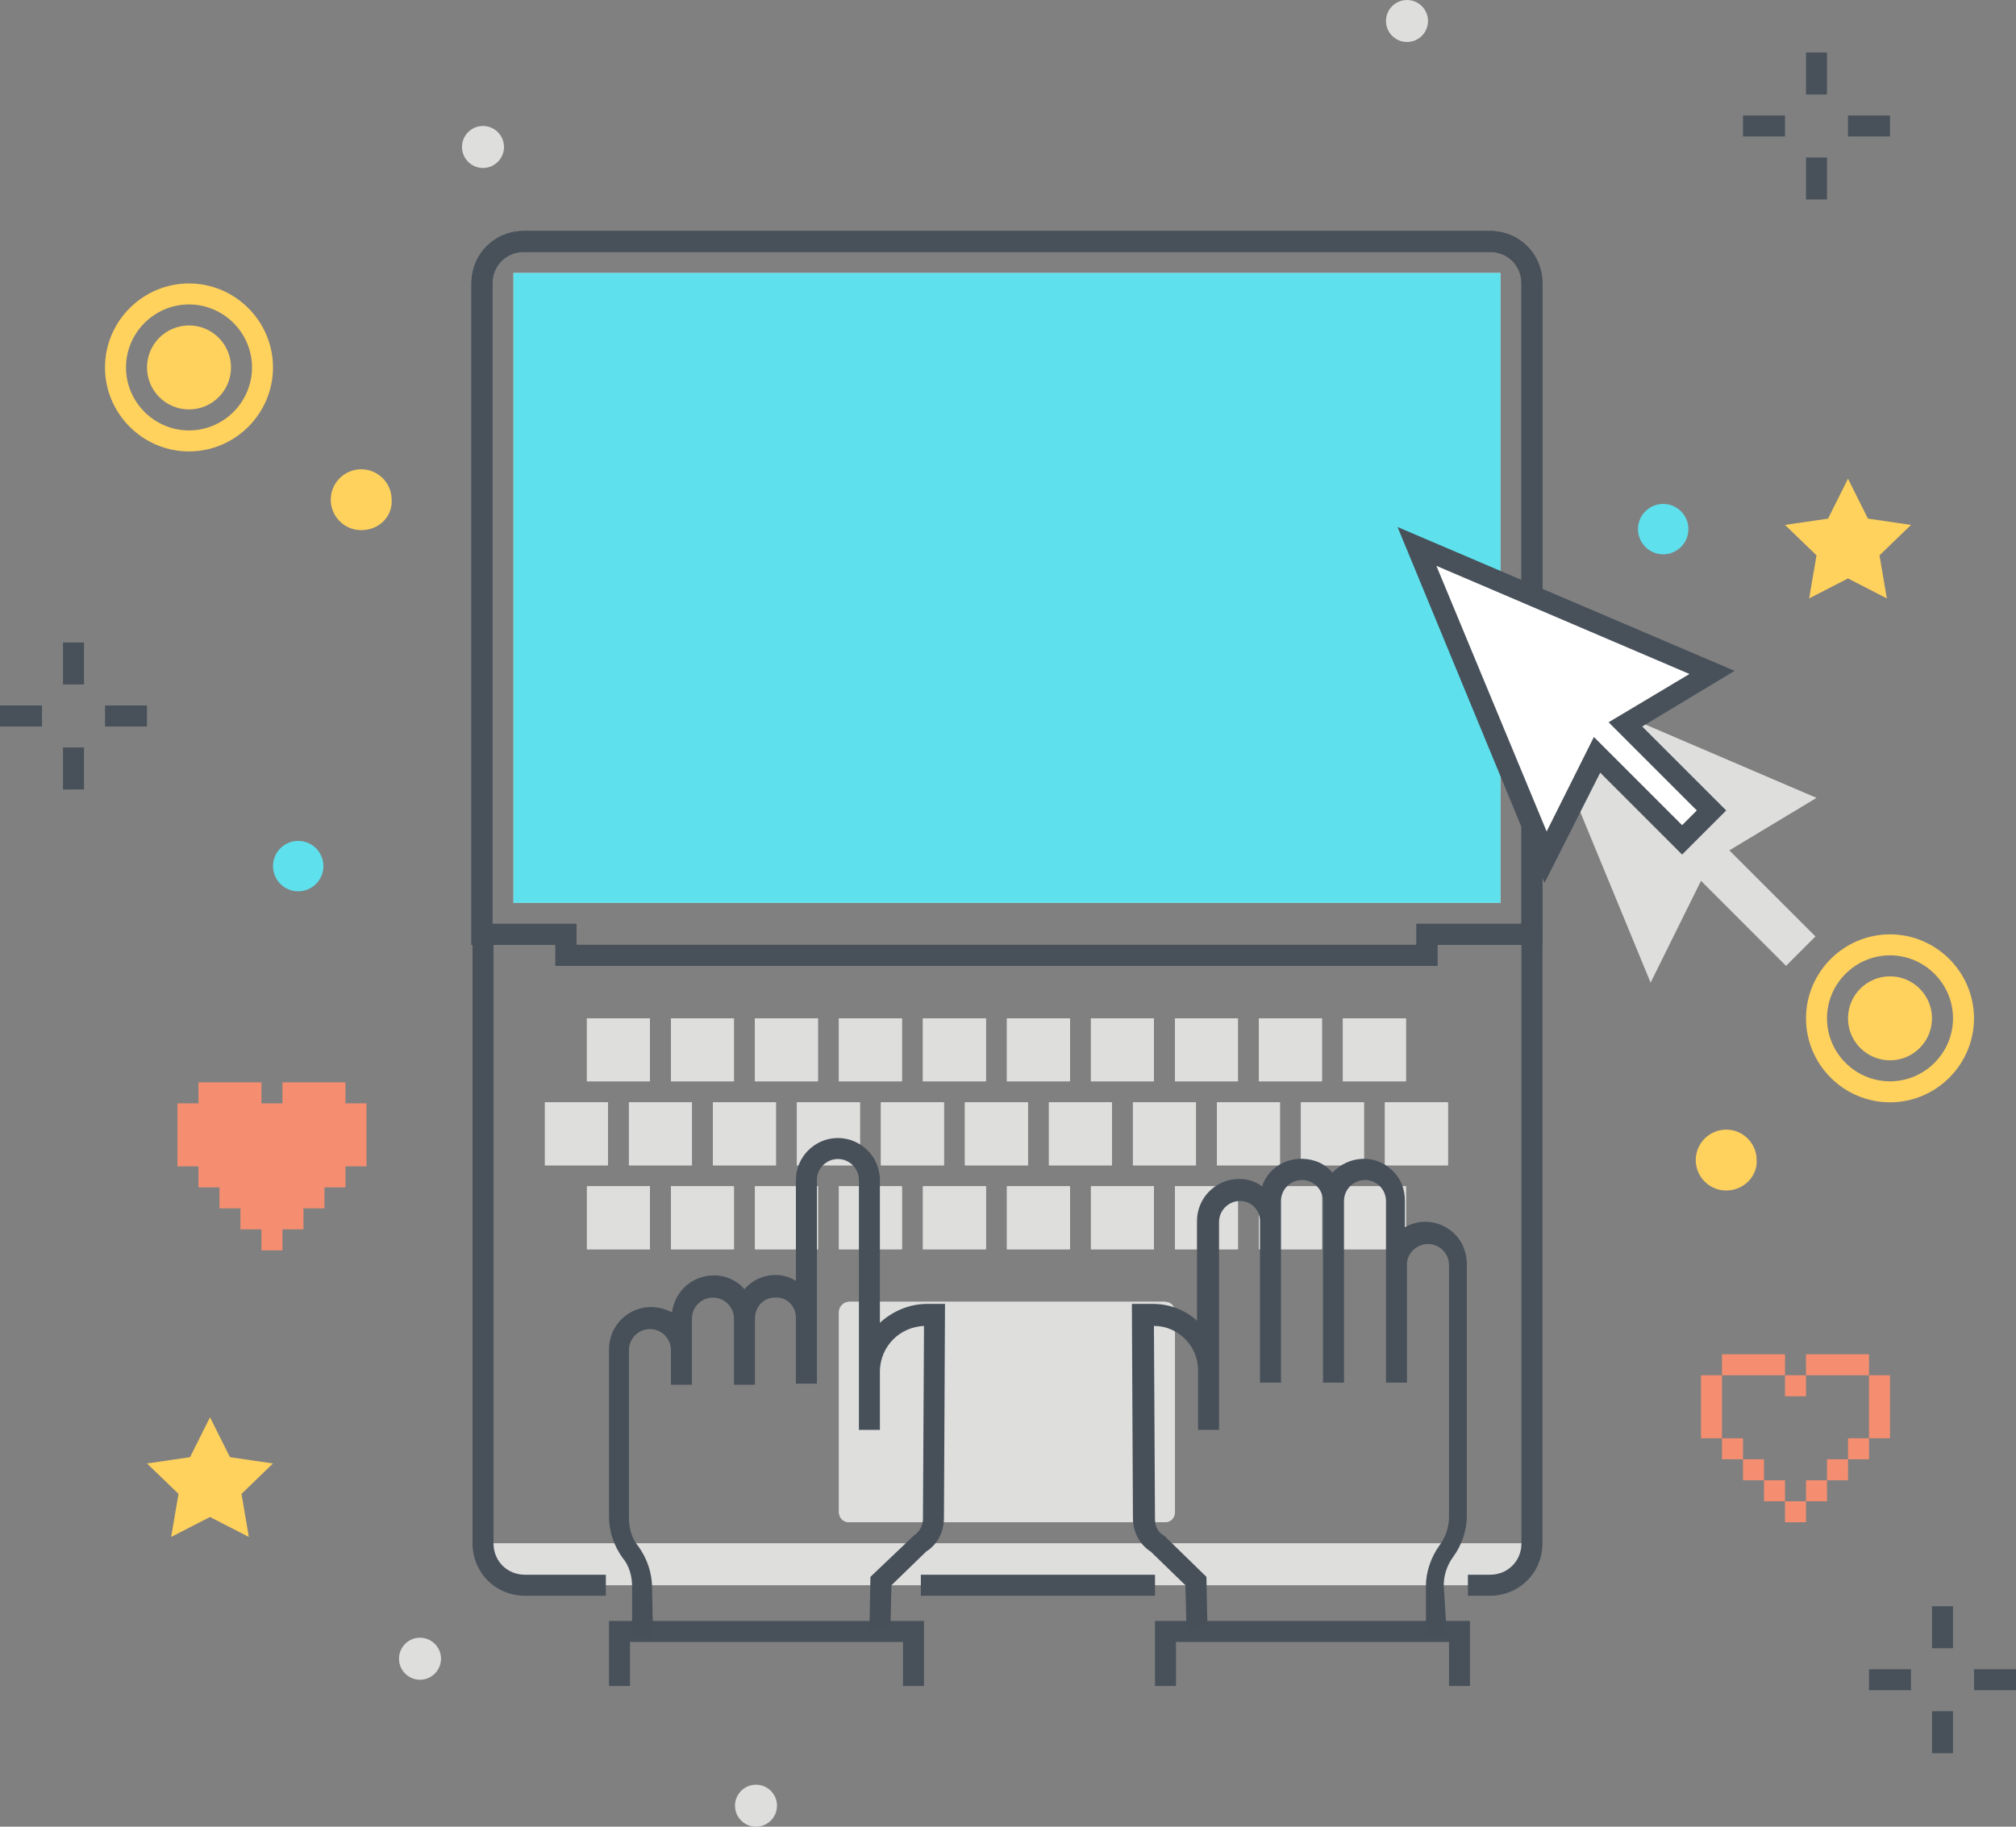 <svg version="1.1" id="Layer_1" xmlns="http://www.w3.org/2000/svg" x="0" y="0" viewBox="0 0 192 174" xml:space="preserve"><rect x="0" y="0" width="192" height="174" fill="#808080" stroke="none"/><style>.st1{fill:#dededd}.st2{fill:#48515a}.st3{fill:#5fe0ed}.st4{fill:#ffd15d}.st5{fill:#475059}</style><g id="Layer_4"><path d="M32.9 105.1v-2h-6v2h-2v-2h-6v2h-2v6h2v2h2v2h2v2h2v2h2v-2h2v-2h2v-2h2v-2h2v-6zM162 131h2v2h-2zm0 2h2v2h-2zm0 2h2v2h-2zm6-6h2v2h-2zm-2 0h2v2h-2zm-2 0h2v2h-2zm6 2h2v2h-2zm6-2h2v2h-2zm-2 0h2v2h-2zm-2 0h2v2h-2zm6 2h2v2h-2zm0 2h2v2h-2zm0 2h2v2h-2zm-14 2h2v2h-2zm2 2h2v2h-2zm2 2h2v2h-2zm2 2h2v2h-2zm2-2h2v2h-2zm2-2h2v2h-2zm2-2h2v2h-2z" fill="#f58e70"/><path class="st1" d="M143.1 151H48.9l-3-4h100.2z"/><path class="st2" d="M136.9 92h-84v-2h-8V27c0-2.8 2.2-5 5-5h92c2.8 0 5 2.2 5 5v63h-10v2zm-82-2h80v-2h10V27c0-1.7-1.3-3-3-3h-92c-1.7 0-3 1.3-3 3v61h8v2z"/><path class="st1" d="M48.9 26h94v60h-94zm32 98h30c.6 0 1 .4 1 1v19c0 .6-.4 1-1 1h-30c-.6 0-1-.4-1-1v-19c0-.6.5-1 1-1zm47-11h6v6h-6zm-8 0h6v6h-6zm-8 0h6v6h-6zm-8 0h6v6h-6zm-8 0h6v6h-6zm-8 0h6v6h-6zm-8 0h6v6h-6zm-8 0h6v6h-6zm-8 0h6v6h-6zm-8 0h6v6h-6zm68-8h6v6h-6zm-8 0h6v6h-6zm-8 0h6v6h-6zm-8 0h6v6h-6zm-8 0h6v6h-6zm-8 0h6v6h-6zm-8 0h6v6h-6zm-8 0h6v6h-6zm-8 0h6v6h-6zm-8 0h6v6h-6zm80 0h6v6h-6zm-4-8h6v6h-6zm-8 0h6v6h-6zm-8 0h6v6h-6zm-8 0h6v6h-6zm-8 0h6v6h-6zm-8 0h6v6h-6zm-8 0h6v6h-6zm-8 0h6v6h-6zm-8 0h6v6h-6zm-8 0h6v6h-6z"/><path class="st2" d="M136.9 92h-84v-2h-8V27c0-2.8 2.2-5 5-5h92c2.8 0 5 2.2 5 5v63h-10v2zm-82-2h80v-2h10V27c0-1.7-1.3-3-3-3h-92c-1.7 0-3 1.3-3 3v61h8v2z"/><path class="st3" d="M48.9 26h94v60h-94z"/><path class="st2" d="M141.9 152h-2.1v-2h2.1c1.7 0 3-1.3 3-3V89h2v58c0 2.8-2.2 5-5 5zm-54.2-2H110v2H87.7zm-30 2H50c-2.8 0-5-2.2-5-5V89h2v58c0 1.7 1.3 3 3 3h7.7v2z"/><path class="st1" d="M80.9 124h30c.6 0 1 .4 1 1v19c0 .6-.4 1-1 1h-30c-.6 0-1-.4-1-1v-19c0-.6.5-1 1-1zm47-11h6v6h-6zm-8 0h6v6h-6zm-8 0h6v6h-6zm-8 0h6v6h-6zm-8 0h6v6h-6zm-8 0h6v6h-6zm-8 0h6v6h-6zm-8 0h6v6h-6zm-8 0h6v6h-6zm-8 0h6v6h-6zm68-8h6v6h-6zm-8 0h6v6h-6zm-8 0h6v6h-6zm-8 0h6v6h-6zm-8 0h6v6h-6zm-8 0h6v6h-6zm-8 0h6v6h-6zm-8 0h6v6h-6zm-8 0h6v6h-6zm-8 0h6v6h-6zm80 0h6v6h-6zm-4-8h6v6h-6zm-8 0h6v6h-6zm-8 0h6v6h-6zm-8 0h6v6h-6zm-8 0h6v6h-6zm-8 0h6v6h-6zm-8 0h6v6h-6zm-8 0h6v6h-6zm-8 0h6v6h-6zm-8 0h6v6h-6z"/><circle class="st4" cx="34.4" cy="47.6" r="2.4"/><path class="st4" d="M34.4 50.5c-1.6 0-2.9-1.3-2.9-2.9s1.3-2.9 2.9-2.9 2.9 1.3 2.9 2.9c.1 1.6-1.2 2.9-2.9 2.9zm0-4.9c-1.1 0-1.9.9-1.9 1.9s.9 1.9 1.9 1.9 1.9-.9 1.9-1.9c.1-1-.8-1.9-1.9-1.9z"/><circle class="st4" cx="164.4" cy="110.4" r="2.4"/><path class="st4" d="M164.4 113.4c-1.6 0-2.9-1.3-2.9-2.9s1.3-2.9 2.9-2.9 2.9 1.3 2.9 2.9c.1 1.5-1.2 2.9-2.9 2.9zm0-4.9c-1.1 0-1.9.9-1.9 1.9s.9 1.9 1.9 1.9 1.9-.9 1.9-1.9c.1-1.1-.8-1.9-1.9-1.9z"/><circle class="st3" cx="158.4" cy="50.4" r="2.4"/><circle class="st3" cx="28.4" cy="82.5" r="2.4"/><circle class="st1" cx="40" cy="158" r="2"/><circle class="st1" cx="72" cy="172" r="2"/><circle class="st1" cx="46" cy="14" r="2"/><circle class="st1" cx="134" cy="2" r="2"/><path class="st2" d="M88 160.6h-2v-4.2H60v4.2h-2v-6.2h30z"/><path class="st5" d="M62.2 155.9h-2v-4.8c0-1-.3-2-.9-2.7-.8-1.1-1.3-2.5-1.3-3.9v-16c0-2.2 1.8-4 4-4 .7 0 1.4.2 2 .5.3-2.2 2.2-3.7 4.4-3.5 1 .1 1.9.6 2.5 1.3 1.2-1.4 3.3-1.8 4.9-.8v-9.6c0-2.2 1.8-4 4-4s4 1.8 4 4V126c1.2-1.1 2.8-1.8 4.5-1.8H90l-.1 20.4c0 1.3-.6 2.5-1.7 3.2l-3.3 3.2-.1 4.3h-2l.1-5.1 4.1-3.9c.6-.4.9-1 .9-1.6l.1-18.4c-2.3.1-4.1 1.9-4.2 4.2v5.7h-2v-23.8c0-1.1-.9-2-2-2s-2 .9-2 2v19.4h-2v-6.3c0-1.1-.9-2-2-1.9-1.1 0-1.9.9-1.9 2v6.3h-2v-6.3c0-1.1-.9-2-2-2s-2 .9-2 2v6.3h-2v-3.3c0-1.1-.9-2-2-2s-2 .9-2 2v16c0 1 .3 2 .9 2.7.8 1.1 1.3 2.5 1.3 3.9l.1 4.7z"/><path class="st2" d="M140 160.6h-2v-4.2h-26v4.2h-2v-6.2h30z"/><path class="st5" d="M137.8 155.9h-2v-4.8c0-1.4.5-2.8 1.3-3.9.6-.8.9-1.8.9-2.7v-24c0-1.1-.9-2-2-2s-2 .9-2 1.9v11.3h-2v-17.3c0-1.1-.9-2-2-2s-2 .9-2 2v17.3h-2v-17.3c0-1.1-.9-2-2-2s-2 .9-2 2v17.3h-2v-15.4c0-1.1-.9-1.9-1.9-1.9-1.1 0-2 .9-2 2v19.8h-2v-5.7c0-2.3-1.9-4.2-4.2-4.2l.1 18.4c0 .7.3 1.3.9 1.6l.1.1 3.9 3.8.1 5.1h-2l-.1-4.3-3.3-3.2c-1.1-.7-1.7-1.9-1.7-3.2l-.1-20.4h2c1.6 0 3.1.6 4.2 1.6v-9.5c0-2.2 1.8-4 4-4 .8 0 1.5.2 2.2.7.7-2.1 3-3.1 5.1-2.4.6.2 1.2.6 1.6 1.1 1.5-1.6 4-1.8 5.6-.3.9.8 1.3 1.8 1.3 3v2.5c1.9-1.1 4.3-.4 5.4 1.5.3.6.5 1.3.5 2v24c0 1.4-.5 2.8-1.3 3.9-.6.8-.9 1.8-.9 2.7l.3 4.9z"/><path class="st1" d="M173 76l-28-12 12.2 29.6 4.8-9.7 8.1 8.1 2.8-2.8-8.2-8.2 8.3-5z"/><path d="M163 64l-28-12 12.2 29.6 4.8-9.7 8.1 8.1 2.8-2.8-8.2-8.2 8.3-5z" fill="#fff"/><path class="st2" d="M147.1 84.1l-14-33.9 32.1 13.7-8.8 5.3 8 8-4.2 4.2-7.8-7.8-5.3 10.5zm-10.3-30.2l10.5 25.3 4.5-9 8.4 8.4 1.4-1.4-8.4-8.4 7.7-4.6-24.1-10.3zM6 61.2h2v4H6zm0 10h2v4H6zm4-4h4v2h-4zm-10 0h4v2H0zM184 153h2v4h-2zm0 10h2v4h-2zm4-4h4v2h-4zm-10 0h4v2h-4zM172 5h2v4h-2zm0 10h2v4h-2zm4-4h4v2h-4zm-10 0h4v2h-4z"/><circle class="st4" cx="180" cy="97" r="4"/><path class="st4" d="M180 89c-4.4 0-8 3.6-8 8s3.6 8 8 8 8-3.6 8-8-3.6-8-8-8zm0 14c-3.3 0-6-2.7-6-6s2.7-6 6-6 6 2.7 6 6-2.7 6-6 6z"/><circle class="st4" cx="18" cy="35" r="4"/><path class="st4" d="M18 27c-4.4 0-8 3.6-8 8s3.6 8 8 8 8-3.6 8-8-3.6-8-8-8zm0 14c-3.3 0-6-2.7-6-6s2.7-6 6-6 6 2.7 6 6-2.7 6-6 6zm152 9l3 2.9-.7 4.1 3.7-1.9 3.7 1.9-.7-4.1 3-2.9-4.1-.6-1.9-3.8-1.9 3.8-4.1.6zm3.7-1.3zM14 139.4l3 2.9-.7 4.1 3.7-1.9 3.7 1.9-.7-4.1 3-2.9-4.1-.6L20 135l-1.9 3.8-4.1.6zm3.7-1.2z"/></g></svg>